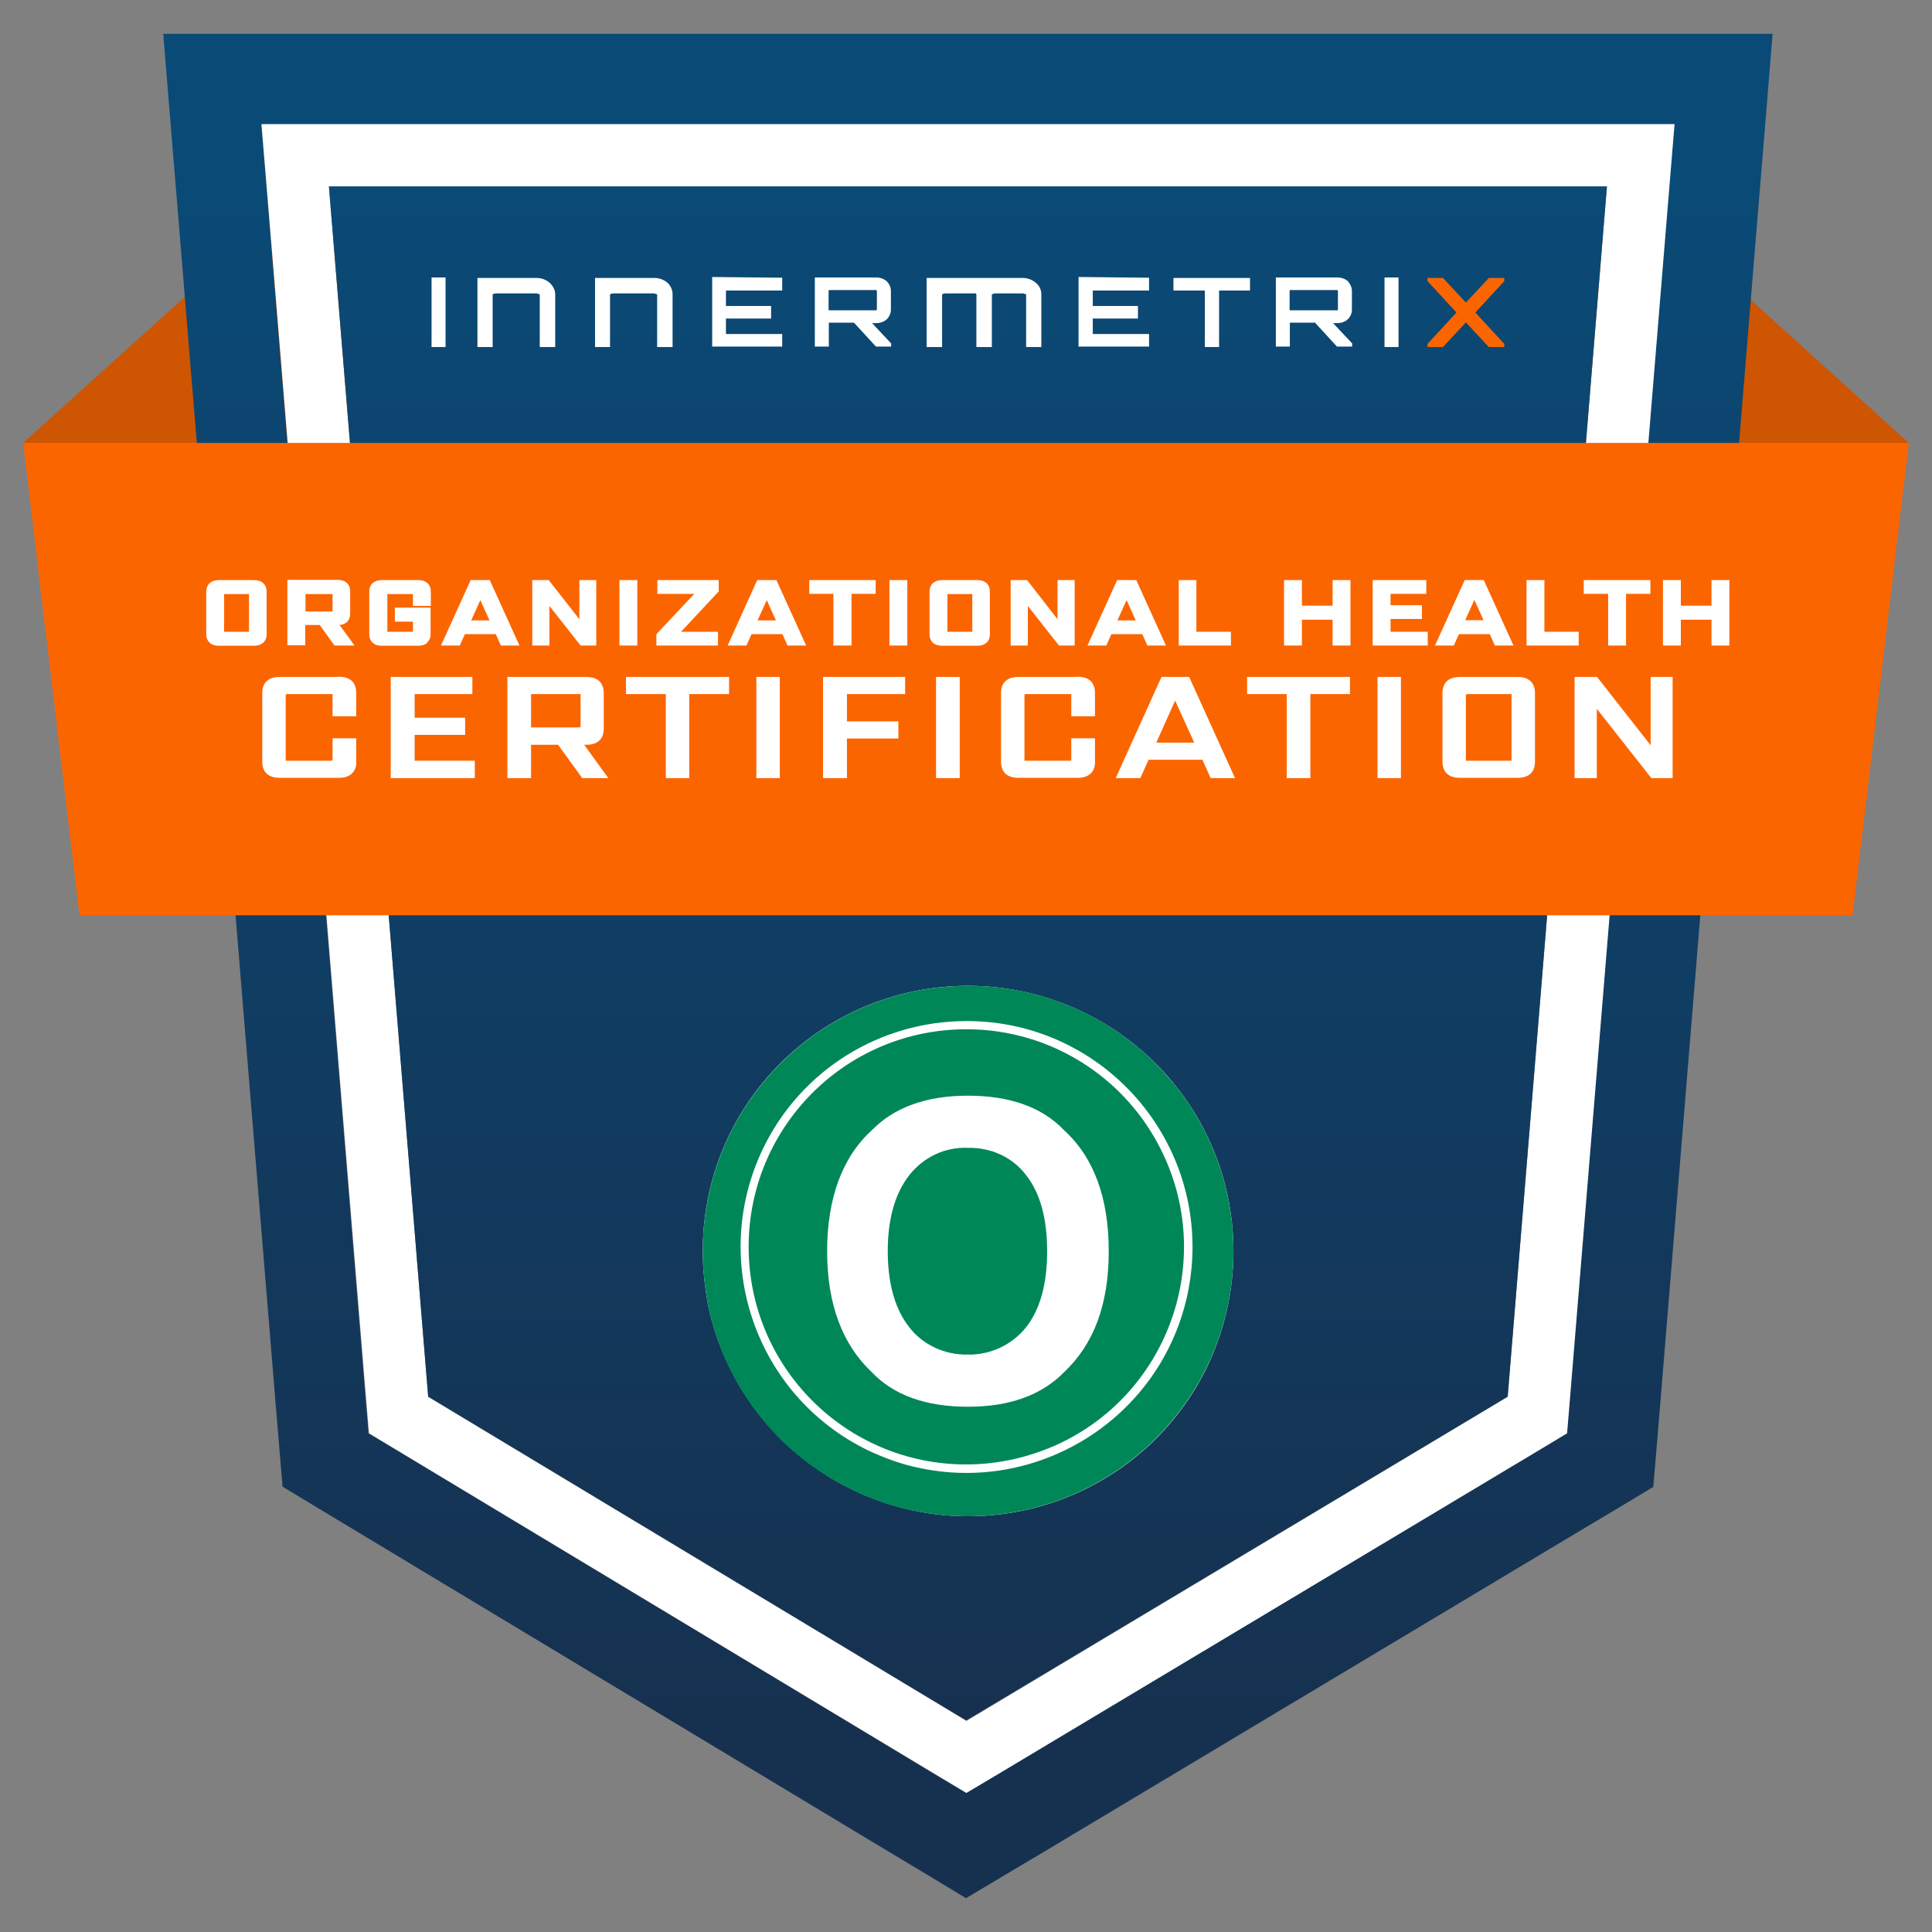 <svg xmlns="http://www.w3.org/2000/svg" xmlns:xlink="http://www.w3.org/1999/xlink" id="uuid-e1534016-7b21-4710-994a-9481f504c165" viewBox="0 0 80 80"><rect x="0" y="0" width="80" height="80" fill="#808080" stroke="none"/><defs><linearGradient id="uuid-a273e634-424e-4988-9408-e745e9defdb1" x1="40.08" y1="-169.99" x2="40.08" y2="-106.45" gradientTransform="translate(0 -98.76) scale(1 -1)" gradientUnits="userSpaceOnUse"><stop offset="0" stop-color="#163150"></stop><stop offset="1" stop-color="#0a4a76"></stop></linearGradient><linearGradient id="uuid-940ef924-e1f6-4ddb-9445-d22b8a379e67" x1="40.08" y1="-170" x2="40.08" y2="-106.48" gradientTransform="translate(0 -98.76) scale(1 -1)" gradientUnits="userSpaceOnUse"><stop offset="0" stop-color="#163150"></stop><stop offset="1" stop-color="#0a4a76"></stop></linearGradient></defs><polygon points="69.7 9.89 10.31 9.89 .96 18.34 79.04 18.34 69.7 9.89" style="fill:#ce5502;"></polygon><g><g><path d="m6.76,1.4l.33,4.05.23,2.78,4.11,50.11.11,1.31.16,1.91,1.64.99,1.13.68,22.29,13.42,1.32.79,1.92,1.16,1.93-1.15,1.33-.79,22.41-13.42,1.14-.68,1.65-.99.16-1.91.11-1.32,4.11-50.11.23-2.78.33-4.05H6.76Zm62.33,6.52l-4.11,50.11-.11,1.32-1.13.68-22.41,13.42-1.33.79-1.32-.79-22.29-13.42-1.13-.68-.11-1.31L11.05,7.93l-.23-2.78h58.5l-.23,2.78h0Z" style="fill:url(#uuid-a273e634-424e-4988-9408-e745e9defdb1);"></path><path d="m10.83,5.15l.23,2.78,4.11,50.11.11,1.31,1.13.68,22.29,13.42,1.32.79,1.33-.79,22.41-13.42,1.13-.68.11-1.32,4.11-50.11.23-2.78H10.83Zm51.6,52.69l-22.41,13.42-22.29-13.42L13.62,7.72h52.92l-4.11,50.11h0Z" style="fill:#fff;"></path></g><polygon points="66.54 7.72 62.43 57.83 40.01 71.24 17.73 57.83 13.62 7.72 66.54 7.72" style="fill:url(#uuid-940ef924-e1f6-4ddb-9445-d22b8a379e67);"></polygon></g><g><path d="m17.87,14.37v-2.88h.58v2.88h-.58Z" style="fill:#fff;"></path><path d="m22.22,11.51c.2,0,.39.07.54.2.13.12.23.29.23.48v2.18h-.64v-2.18s-.08-.03-.12-.04h-1.71s-.08.01-.12.04v2.18h-.63v-2.86h2.46-.01Z" style="fill:#fff;"></path><path d="m27.1,11.51c.2,0,.39.07.54.2.13.12.21.29.21.48v2.18h-.64v-2.18s-.08-.03-.12-.04h-1.71s-.08.01-.12.04v2.18h-.62v-2.86h2.46Z" style="fill:#fff;"></path><path d="m32.39,11.51v.52h-2.33v.64h1.87v.52h-1.87v.64h2.33v.52h-2.9v-2.88l2.9.03h0Z" style="fill:#fff;"></path><path d="m36.89,12.05v.78c0,.15-.07.29-.17.39-.12.11-.28.16-.44.16h-.17l.79.84v.13h-.63l-.91-.99h-1.04v.99h-.58v-2.86h2.54c.16,0,.32.05.44.16.11.11.17.25.17.4h0Zm-2.55.8h1.94s.03-.01.03-.03v-.78s-.01-.03-.03-.03h-1.94s-.03.01-.03.03v.78s0,.03.03.03h0Z" style="fill:#fff;"></path><path d="m42.35,11.51c.2,0,.39.07.54.2.15.12.23.29.23.48v2.18h-.63v-2.18s-.08-.03-.12-.04h-1.19s-.08.03-.11.04v2.18h-.64v-2.18s-.01-.04-.03-.04h-1.27s-.08.01-.12.04v2.18h-.64v-2.86h3.99-.01Z" style="fill:#fff;"></path><path d="m47.58,11.51v.52h-2.33v.64h1.87v.52h-1.87v.64h2.33v.52h-2.92v-2.88l2.92.03h0Z" style="fill:#fff;"></path><path d="m48.59,11.51h3.17v.52h-1.28v2.34h-.59v-2.34h-1.3v-.52h0Z" style="fill:#fff;"></path><path d="m55.98,12.05v.78c0,.15-.07.29-.17.39-.12.11-.28.16-.44.16h-.17l.79.84v.13h-.63l-.91-.99h-1.04v.99h-.58v-2.86h2.55c.16,0,.32.05.44.16.09.11.16.25.16.4h0Zm-2.55.8h1.94s.03-.01.03-.03v-.78s-.01-.03-.03-.03h-1.94s-.03.01-.03.03v.78s0,.03.03.03h0Z" style="fill:#fff;"></path><path d="m57.33,14.37v-2.88h.58v2.88h-.58Z" style="fill:#fff;"></path><path d="m61.65,11.51h.64v.13l-1.2,1.3,1.2,1.3v.13h-.64l-.95-1.02-.95,1.02h-.64v-.13l1.2-1.3-1.2-1.3v-.13h.64l.95,1.02.95-1.02Z" style="fill:#fb6500;"></path></g><polygon points="76.71 37.9 3.29 37.9 .96 18.34 79.04 18.34 76.71 37.9" style="fill:#fb6500;"></polygon><g><path d="m11.04,26.26v-1.76c0-.13-.04-.27-.15-.36-.1-.09-.24-.12-.38-.12h-1.44c-.14,0-.27.03-.38.12-.11.09-.15.23-.15.36v1.76c0,.13.04.27.15.36.1.09.24.12.38.12h1.44c.14,0,.27-.03.38-.12.11-.09.15-.23.15-.36Zm-1.76-.1v-1.56h1.03v1.56h-1.03Z" style="fill:#fff;"></path><path d="m12.65,25.88h.59l.61.85h.83l-.62-.85c.11-.01.21-.04.29-.11.11-.09.15-.23.15-.36v-.92c0-.13-.04-.27-.15-.36-.1-.09-.24-.12-.38-.12h-2.07v2.71h.74v-.85h.01Zm1.12-1.28v.72h-1.12v-.72h1.12Z" style="fill:#fff;"></path><path d="m17.68,26.61c.11-.09.15-.23.15-.36v-1.09h-1.48v.58h.75v.42h-1.06v-1.56h1.06v.49h.74v-.59c0-.13-.04-.27-.15-.36-.1-.09-.24-.12-.38-.12h-1.49c-.14,0-.27.03-.38.12-.11.09-.15.23-.15.36v1.76c0,.13.04.27.15.36.1.09.24.12.38.12h1.49c.14,0,.27-.03.38-.12h0Z" style="fill:#fff;"></path><path d="m20.28,24.02h-.39v-.02l-.02.02h-.38l-1.23,2.71h.78l.21-.47h1.28l.21.47h.77l-1.23-2.71h0Zm-.77,1.67l.38-.84.38.84h-.76Z" style="fill:#fff;"></path><polygon points="22.75 25.09 24.04 26.73 24.69 26.73 24.69 24.02 23.99 24.02 23.99 25.64 22.72 24.02 22.04 24.02 22.04 26.73 22.75 26.73 22.75 25.09" style="fill:#fff;"></polygon><polygon points="26.39 24.02 26.22 24.02 25.83 24.02 25.65 24.02 25.65 26.73 26.39 26.73 26.39 24.02" style="fill:#fff;"></polygon><polygon points="29.73 26.33 29.73 26.16 29.54 26.16 28.2 26.16 29.76 24.49 29.76 24.19 29.76 24.02 27.22 24.02 27.22 24.42 27.22 24.59 28.75 24.59 27.18 26.26 27.18 26.56 27.18 26.73 29.73 26.73 29.73 26.33" style="fill:#fff;"></polygon><path d="m31.76,24.02v-.02l-.02.02h-.38l-.05.1-1.18,2.61h.78l.21-.47h1.28l.21.47h.77l-1.23-2.71h-.39,0Zm-.39,1.67l.38-.84.38.84h-.76Z" style="fill:#fff;"></path><polygon points="34.51 26.73 34.7 26.73 35.08 26.73 35.26 26.73 35.26 24.59 36.26 24.59 36.26 24.19 36.26 24.02 33.51 24.02 33.51 24.42 33.51 24.59 34.51 24.59 34.51 26.73" style="fill:#fff;"></polygon><polygon points="36.83 26.73 37.01 26.73 37.4 26.73 37.57 26.73 37.57 24.02 36.83 24.02 36.83 26.73" style="fill:#fff;"></polygon><path d="m40.46,24.02h-1.44c-.14,0-.27.03-.38.12-.11.09-.15.23-.15.36v1.76c0,.13.04.27.15.36.1.09.24.12.38.12h1.44c.14,0,.27-.03.38-.12.11-.09.15-.23.15-.36v-1.76c0-.13-.04-.27-.15-.36-.1-.09-.24-.12-.38-.12Zm-1.23,2.14v-1.56h1.03v1.56h-1.03Z" style="fill:#fff;"></path><polygon points="42.56 25.09 43.85 26.73 44.5 26.73 44.5 24.02 43.79 24.02 43.79 25.64 42.53 24.02 41.85 24.02 41.85 26.73 42.56 26.73 42.56 25.09" style="fill:#fff;"></polygon><path d="m47.51,26.73h.77l-1.23-2.71h-.39v-.02l-.02.02h-.38l-1.23,2.71h.78l.21-.47h1.28l.21.47h0Zm-1.24-1.04l.38-.84.38.84h-.76Z" style="fill:#fff;"></path><polygon points="50.97 26.33 50.97 26.16 50.79 26.16 49.54 26.16 49.54 24.02 48.81 24.02 48.81 26.73 50.97 26.73 50.97 26.33" style="fill:#fff;"></polygon><polygon points="55.18 25.08 53.91 25.08 53.91 24.02 53.17 24.02 53.17 26.73 53.91 26.73 53.91 25.66 55.18 25.66 55.18 26.73 55.92 26.73 55.92 24.02 55.18 24.02 55.18 25.08" style="fill:#fff;"></polygon><polygon points="57.58 25.63 58.88 25.63 58.88 25.23 58.88 25.06 57.58 25.06 57.58 24.59 59.06 24.59 59.06 24.19 59.06 24.02 56.84 24.02 56.84 26.73 59.12 26.73 59.12 26.33 59.12 26.16 57.58 26.16 57.58 25.63" style="fill:#fff;"></polygon><path d="m60.41,26.26h1.28l.21.47h.77l-1.23-2.71h-.39v-.02l-.02.02h-.38l-1.23,2.71h.78l.21-.47h0Zm.64-1.42l.38.84h-.76l.38-.84Z" style="fill:#fff;"></path><polygon points="65.37 26.33 65.37 26.16 63.95 26.16 63.95 24.02 63.76 24.02 63.39 24.02 63.21 24.02 63.21 26.73 65.37 26.73 65.37 26.33" style="fill:#fff;"></polygon><polygon points="66.59 26.73 66.76 26.73 67.15 26.73 67.33 26.73 67.33 24.59 68.34 24.59 68.34 24.19 68.34 24.02 65.58 24.02 65.58 24.42 65.58 24.59 66.59 24.59 66.59 26.73" style="fill:#fff;"></polygon><polygon points="70.87 24.02 70.87 25.08 69.6 25.08 69.6 24.02 68.86 24.02 68.86 26.73 69.6 26.73 69.6 25.66 70.87 25.66 70.87 26.73 71.61 26.73 71.61 24.02 70.87 24.02" style="fill:#fff;"></polygon><path d="m14.01,28.03h-2.41c-.21,0-.4.04-.54.16s-.2.3-.2.5v2.86c0,.19.06.38.2.5s.33.16.54.16h2.41c.21,0,.4-.04.54-.16s.21-.3.2-.5v-.98h-.98v.91h0s-.03.02-.05.02h-1.89v-2.74h0s.03-.02.05-.02h1.89v.92h.98v-.98c0-.19-.06-.38-.2-.5s-.33-.16-.54-.16h0Z" style="fill:#fff;"></path><polygon points="17.17 30.43 19.26 30.43 19.26 29.72 17.17 29.72 17.17 28.74 19.56 28.74 19.56 28.03 16.18 28.03 16.18 32.22 19.66 32.22 19.66 31.5 17.17 31.5 17.17 30.43" style="fill:#fff;"></polygon><path d="m24.26,30.84c.21,0,.4-.04.54-.16s.2-.3.2-.5v-1.49c0-.19-.06-.38-.2-.5s-.33-.16-.54-.16h-3.25v4.19h.98v-1.38h1.12l1,1.38h1.08l-1-1.38h.08,0Zm-2.27-2.1h2.05v1.36h0s-.03.02-.05.02h-2v-1.38Z" style="fill:#fff;"></path><polygon points="25.92 28.74 26.1 28.74 27.57 28.74 27.57 32.22 28.54 32.22 28.54 28.74 30.19 28.74 30.19 28.03 25.92 28.03 25.92 28.74" style="fill:#fff;"></polygon><polygon points="31.32 32.22 31.5 32.22 32.29 32.22 32.29 28.03 31.32 28.03 31.32 32.22" style="fill:#fff;"></polygon><polygon points="34.08 32.22 34.26 32.22 35.07 32.22 35.07 30.58 37.2 30.58 37.2 29.87 35.07 29.87 35.07 28.74 37.48 28.74 37.48 28.03 34.08 28.03 34.08 32.22" style="fill:#fff;"></polygon><polygon points="38.76 32.22 38.93 32.22 39.74 32.22 39.74 28.03 38.76 28.03 38.76 32.22" style="fill:#fff;"></polygon><path d="m44.6,28.03h-2.41c-.21,0-.4.04-.54.16s-.2.3-.2.5v2.86c0,.19.06.38.2.5s.33.16.54.16h2.41c.21,0,.4-.04.54-.16s.21-.3.2-.5v-.98h-.98v.91h0s-.03.02-.05.02h-1.89v-2.74h0s.03-.02.05-.02h1.89v.92h.98v-.98c0-.19-.06-.38-.2-.5s-.33-.16-.54-.16h0Z" style="fill:#fff;"></path><path d="m48.1,28.03l-.05.1-1.85,4.09h1.02l.34-.76h2.23l.34.76h1.01l-1.9-4.19h-1.14Zm1.36,2.72h-1.58l.78-1.74.79,1.74h0Z" style="fill:#fff;"></path><polygon points="51.64 28.74 51.81 28.74 53.28 28.74 53.28 32.22 54.26 32.22 54.26 28.74 55.9 28.74 55.9 28.03 51.64 28.03 51.64 28.74" style="fill:#fff;"></polygon><polygon points="57.04 32.22 57.21 32.22 58.01 32.22 58.01 28.03 57.04 28.03 57.04 32.22" style="fill:#fff;"></polygon><path d="m62.82,28.03h-2.35c-.21,0-.4.04-.54.16s-.2.3-.2.5v2.86c0,.19.06.38.2.5s.33.16.54.16h2.35c.21,0,.4-.04.54-.16s.2-.3.2-.5v-2.86c0-.19-.06-.38-.2-.5s-.33-.16-.54-.16Zm-.23,3.47h-1.89v-2.74h0s.03-.02.05-.02h1.84v2.74h0v.02Z" style="fill:#fff;"></path><polygon points="68.35 30.86 66.13 28.03 65.2 28.03 65.2 32.22 66.12 32.22 66.12 29.35 68.38 32.22 69.26 32.22 69.26 28.03 68.35 28.03 68.35 30.86" style="fill:#fff;"></polygon></g><g><path d="m48.58,44.84c-2.09-2.55-5.21-4.02-8.5-4.02h-.02c-6.09.02-10.99,4.94-10.96,11.03,0,.75.09,1.47.22,2.2h0c.7,3.3,2.86,6.09,5.87,7.58h0c5.43,2.7,12.02.51,14.74-4.92,1.91-3.87,1.41-8.52-1.34-11.86h-.01Z" style="fill:#fff;"></path><g><path d="m48.57,44.84c-2.07-2.55-5.19-4.02-8.48-4.02h-.02c-6.09.02-10.99,4.94-10.97,11.03,0,.75.09,1.47.22,2.2h0c.68,3.3,2.83,6.09,5.85,7.58h0c5.43,2.7,12.02.51,14.75-4.92,1.93-3.87,1.41-8.53-1.34-11.87h-.01Zm.57,8.9c-1.16,5.03-6.2,8.17-11.23,7.01-.68-.15-1.34-.4-1.98-.7h0c-4.64-2.26-6.57-7.85-4.33-12.5,1.56-3.23,4.83-5.27,8.42-5.27h.02c5.16,0,9.34,4.2,9.34,9.36,0,.73-.09,1.43-.24,2.11h0Z" style="fill:#008758;"></path><path d="m40.01,60.64c1.34,0,2.68-.31,3.89-.88h0c4.5-2.15,6.39-7.54,4.24-12.02-1.49-3.12-4.64-5.12-8.11-5.12h-.02c-4.99,0-9.01,4.04-9.01,9.01s4.02,9.01,9.01,9.01h0Z" style="fill:#008758;"></path><path d="m44.06,56.82c-.92.94-2.24,1.43-3.98,1.43s-3.08-.48-3.98-1.43c-1.23-1.16-1.85-2.83-1.85-5.01s.62-3.89,1.85-5.01c.92-.94,2.24-1.43,3.98-1.43s3.08.48,3.98,1.43c1.23,1.12,1.85,2.79,1.85,5.01s-.62,3.85-1.85,5.01Zm-1.58-1.85c.59-.75.88-1.8.88-3.16s-.29-2.42-.88-3.16c-.57-.75-1.47-1.14-2.4-1.12-.94-.04-1.82.37-2.42,1.12-.59.75-.9,1.8-.9,3.16s.31,2.42.9,3.16c.57.73,1.47,1.14,2.42,1.12.92.02,1.82-.4,2.4-1.12h0Z" style="fill:#fff;"></path></g></g></svg>